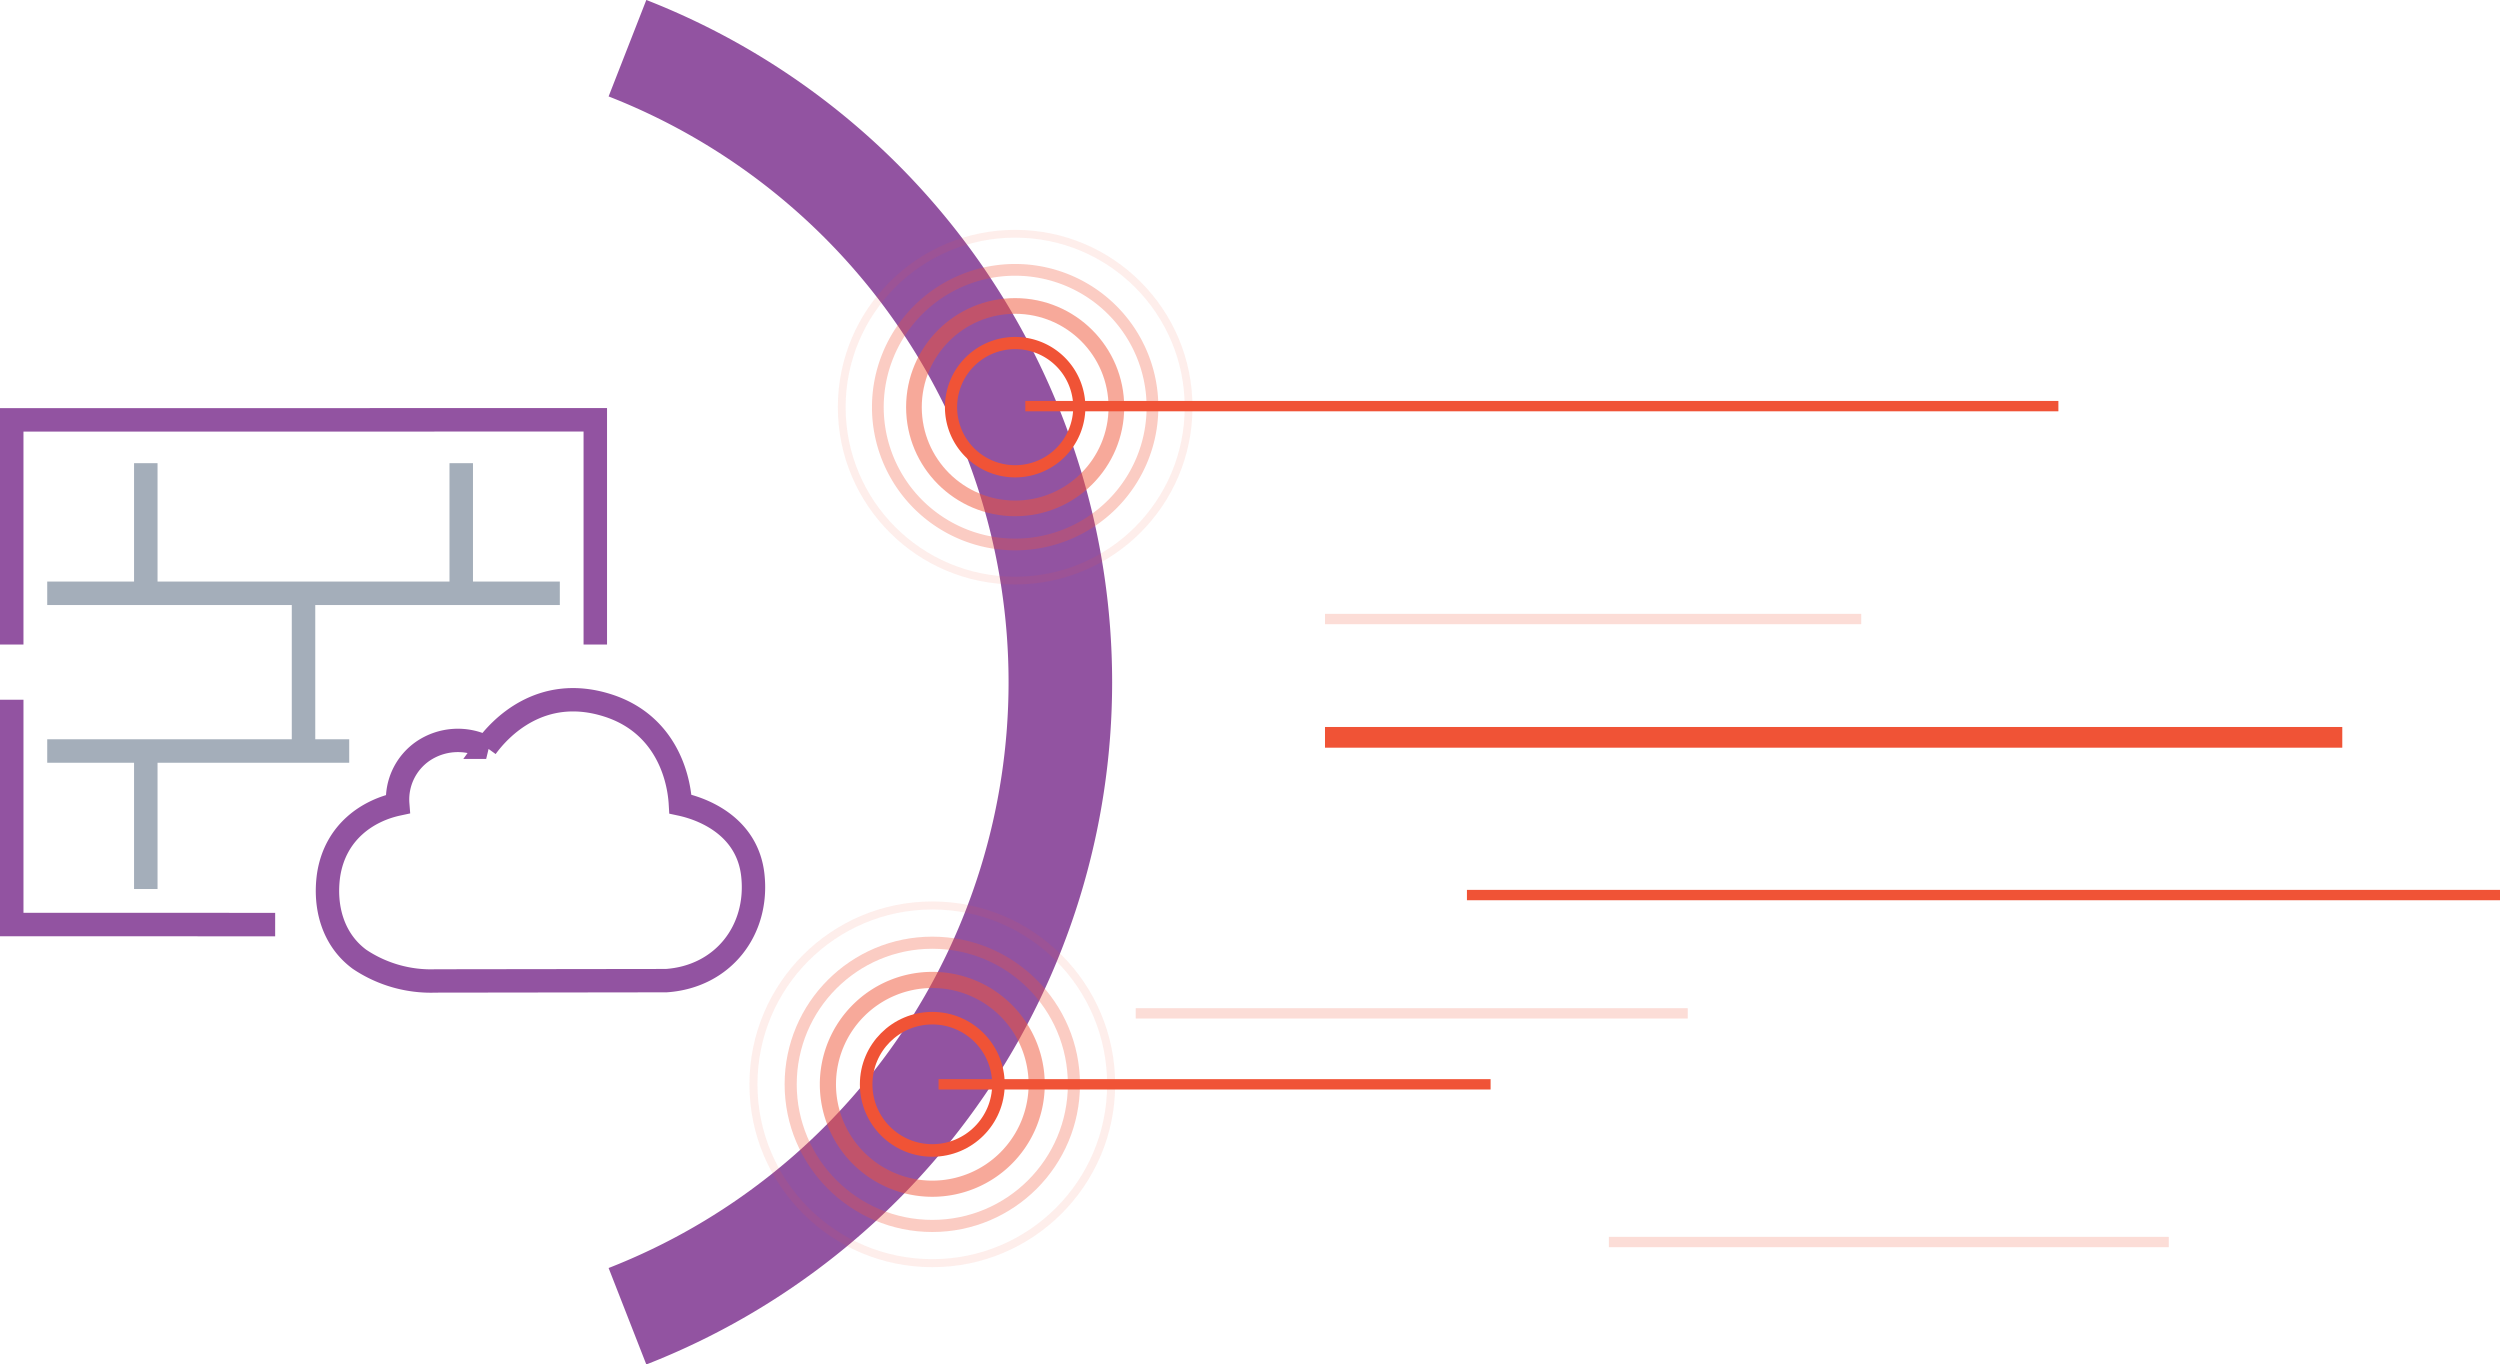 <svg id="img3" xmlns="http://www.w3.org/2000/svg" xmlns:xlink="http://www.w3.org/1999/xlink" width="342.291" height="186.818" viewBox="0 0 342.291 186.818">
  <defs>
    <clipPath id="clip-path">
      <rect id="Rectangle_2819" data-name="Rectangle 2819" width="342.291" height="186.818" fill="none"/>
    </clipPath>
    <clipPath id="clip-path-3">
      <rect id="Rectangle_2809" data-name="Rectangle 2809" width="30.799" height="30.799" transform="translate(112.248 133.062)" fill="none"/>
    </clipPath>
    <clipPath id="clip-path-4">
      <rect id="Rectangle_2810" data-name="Rectangle 2810" width="40.437" height="40.437" transform="translate(107.429 128.243)" fill="none"/>
    </clipPath>
    <clipPath id="clip-path-5">
      <rect id="Rectangle_2811" data-name="Rectangle 2811" width="50.075" height="50.075" transform="translate(102.61 123.424)" fill="none"/>
    </clipPath>
    <clipPath id="clip-path-6">
      <rect id="Rectangle_2812" data-name="Rectangle 2812" width="29.864" height="29.864" transform="translate(124.06 40.816)" fill="none"/>
    </clipPath>
    <clipPath id="clip-path-7">
      <rect id="Rectangle_2813" data-name="Rectangle 2813" width="39.209" height="39.209" transform="translate(119.387 36.144)" fill="none"/>
    </clipPath>
    <clipPath id="clip-path-8">
      <rect id="Rectangle_2814" data-name="Rectangle 2814" width="48.555" height="48.555" transform="translate(114.714 31.471)" fill="none"/>
    </clipPath>
    <clipPath id="clip-path-9">
      <rect id="Rectangle_2815" data-name="Rectangle 2815" width="73.421" height="1.418" transform="translate(181.413 84.049)" fill="none"/>
    </clipPath>
    <clipPath id="clip-path-10">
      <rect id="Rectangle_2816" data-name="Rectangle 2816" width="75.58" height="1.418" transform="translate(155.5 138.035)" fill="none"/>
    </clipPath>
    <clipPath id="clip-path-11">
      <rect id="Rectangle_2817" data-name="Rectangle 2817" width="76.66" height="1.418" transform="translate(220.283 169.347)" fill="none"/>
    </clipPath>
  </defs>
  <g id="Group_5826" data-name="Group 5826" clip-path="url(#clip-path)">
    <line id="Line_2944" data-name="Line 2944" x2="70.182" transform="translate(6.466 81.232)" fill="none" stroke="#a4aeba" stroke-width="3.214"/>
    <line id="Line_2945" data-name="Line 2945" x2="41.348" transform="translate(6.466 102.826)" fill="none" stroke="#a4aeba" stroke-width="3.214"/>
    <line id="Line_2946" data-name="Line 2946" y2="17.276" transform="translate(19.962 63.417)" fill="none" stroke="#a4aeba" stroke-width="3.214"/>
    <line id="Line_2947" data-name="Line 2947" y2="17.276" transform="translate(63.151 63.417)" fill="none" stroke="#a4aeba" stroke-width="3.214"/>
    <line id="Line_2948" data-name="Line 2948" y2="18.355" transform="translate(19.962 103.366)" fill="none" stroke="#a4aeba" stroke-width="3.214"/>
    <line id="Line_2949" data-name="Line 2949" y2="22.674" transform="translate(41.557 80.692)" fill="none" stroke="#a4aeba" stroke-width="3.214"/>
    <g id="Group_5825" data-name="Group 5825">
      <g id="Group_5824" data-name="Group 5824" clip-path="url(#clip-path)">
        <path id="Path_9943" data-name="Path 9943" d="M81.506,88.25V57.478l-79.9.012V88.25" fill="none" stroke="#9253a1" stroke-width="3.214"/>
        <path id="Path_9944" data-name="Path 9944" d="M1.607,95.808V126.58l36.067.011" fill="none" stroke="#9253a1" stroke-width="3.214"/>
        <path id="Path_9945" data-name="Path 9945" d="M85.91,180.215A93.205,93.205,0,0,0,85.91,6.6" fill="none" stroke="#9253a1" stroke-width="14.18"/>
        <circle id="Ellipse_337" data-name="Ellipse 337" cx="9.056" cy="9.056" r="9.056" transform="translate(118.591 139.405)" fill="none" stroke="#f05336" stroke-width="1.72"/>
        <g id="Group_5799" data-name="Group 5799" opacity="0.5">
          <g id="Group_5798" data-name="Group 5798">
            <g id="Group_5797" data-name="Group 5797" clip-path="url(#clip-path-3)">
              <path id="Path_9946" data-name="Path 9946" d="M127.647,134.169a14.292,14.292,0,1,1-14.293,14.293A14.293,14.293,0,0,1,127.647,134.169Z" fill="none" stroke="#f05336" stroke-width="2.213"/>
            </g>
          </g>
        </g>
        <g id="Group_5802" data-name="Group 5802" opacity="0.3">
          <g id="Group_5801" data-name="Group 5801">
            <g id="Group_5800" data-name="Group 5800" clip-path="url(#clip-path-4)">
              <circle id="Ellipse_338" data-name="Ellipse 338" cx="19.39" cy="19.39" r="19.39" transform="translate(108.257 129.072)" fill="none" stroke="#f05336" stroke-width="1.657"/>
            </g>
          </g>
        </g>
        <g id="Group_5805" data-name="Group 5805" opacity="0.1">
          <g id="Group_5804" data-name="Group 5804">
            <g id="Group_5803" data-name="Group 5803" clip-path="url(#clip-path-5)">
              <circle id="Ellipse_339" data-name="Ellipse 339" cx="24.487" cy="24.487" r="24.487" transform="translate(103.16 123.974)" fill="none" stroke="#f05336" stroke-width="1.1"/>
            </g>
          </g>
        </g>
        <path id="Path_9947" data-name="Path 9947" d="M138.992,46.967a8.781,8.781,0,1,1-8.781,8.781A8.781,8.781,0,0,1,138.992,46.967Z" fill="none" stroke="#f05336" stroke-width="1.668"/>
        <g id="Group_5808" data-name="Group 5808" opacity="0.5">
          <g id="Group_5807" data-name="Group 5807">
            <g id="Group_5806" data-name="Group 5806" clip-path="url(#clip-path-6)">
              <circle id="Ellipse_340" data-name="Ellipse 340" cx="13.859" cy="13.859" r="13.859" transform="translate(125.133 41.89)" fill="none" stroke="#f05336" stroke-width="2.146"/>
            </g>
          </g>
        </g>
        <g id="Group_5811" data-name="Group 5811" opacity="0.3">
          <g id="Group_5810" data-name="Group 5810">
            <g id="Group_5809" data-name="Group 5809" clip-path="url(#clip-path-7)">
              <path id="Path_9948" data-name="Path 9948" d="M138.992,36.947a18.8,18.8,0,1,1-18.8,18.8A18.8,18.8,0,0,1,138.992,36.947Z" fill="none" stroke="#f05336" stroke-width="1.607"/>
            </g>
          </g>
        </g>
        <g id="Group_5814" data-name="Group 5814" opacity="0.1">
          <g id="Group_5813" data-name="Group 5813">
            <g id="Group_5812" data-name="Group 5812" clip-path="url(#clip-path-8)">
              <circle id="Ellipse_341" data-name="Ellipse 341" cx="23.744" cy="23.744" r="23.744" transform="translate(115.248 32.004)" fill="none" stroke="#f05336" stroke-width="1.067"/>
            </g>
          </g>
        </g>
        <line id="Line_2950" data-name="Line 2950" x1="141.444" transform="translate(140.383 55.605)" fill="none" stroke="#f05336" stroke-width="1.418"/>
        <line id="Line_2951" data-name="Line 2951" x1="141.444" transform="translate(200.847 122.548)" fill="none" stroke="#f05336" stroke-width="1.418"/>
        <g id="Group_5817" data-name="Group 5817" opacity="0.2">
          <g id="Group_5816" data-name="Group 5816">
            <g id="Group_5815" data-name="Group 5815" clip-path="url(#clip-path-9)">
              <line id="Line_2952" data-name="Line 2952" x1="73.421" transform="translate(181.413 84.758)" fill="none" stroke="#f05336" stroke-width="1.418"/>
            </g>
          </g>
        </g>
        <g id="Group_5820" data-name="Group 5820" opacity="0.2">
          <g id="Group_5819" data-name="Group 5819">
            <g id="Group_5818" data-name="Group 5818" clip-path="url(#clip-path-10)">
              <line id="Line_2953" data-name="Line 2953" x1="75.581" transform="translate(155.499 138.744)" fill="none" stroke="#f05336" stroke-width="1.418"/>
            </g>
          </g>
        </g>
        <g id="Group_5823" data-name="Group 5823" opacity="0.2">
          <g id="Group_5822" data-name="Group 5822">
            <g id="Group_5821" data-name="Group 5821" clip-path="url(#clip-path-11)">
              <line id="Line_2954" data-name="Line 2954" x1="76.66" transform="translate(220.283 170.056)" fill="none" stroke="#f05336" stroke-width="1.418"/>
            </g>
          </g>
        </g>
        <line id="Line_2955" data-name="Line 2955" x1="75.581" transform="translate(128.506 148.461)" fill="none" stroke="#f05336" stroke-width="1.418"/>
        <line id="Line_2956" data-name="Line 2956" x1="139.284" transform="translate(181.413 100.954)" fill="none" stroke="#f05336" stroke-width="2.836"/>
        <path id="Path_9949" data-name="Path 9949" d="M91.224,134.266c7.754-.537,12.7-6.9,11.846-14.478-.7-6.208-6.023-8.858-9.91-9.693-.26-4.487-2.49-11.159-10-13.527-9.129-2.881-14.75,3.186-16.594,5.739a8.516,8.516,0,0,0-8.661.541,8.046,8.046,0,0,0-3.447,7.251c-4.069.876-8.535,3.772-9.46,9.661-.63,4.357.543,8.859,4.221,11.579a17.532,17.532,0,0,0,10.411,2.969Z" fill="none" stroke="#9253a1" stroke-width="3.2"/>
      </g>
    </g>
  </g>
</svg>
